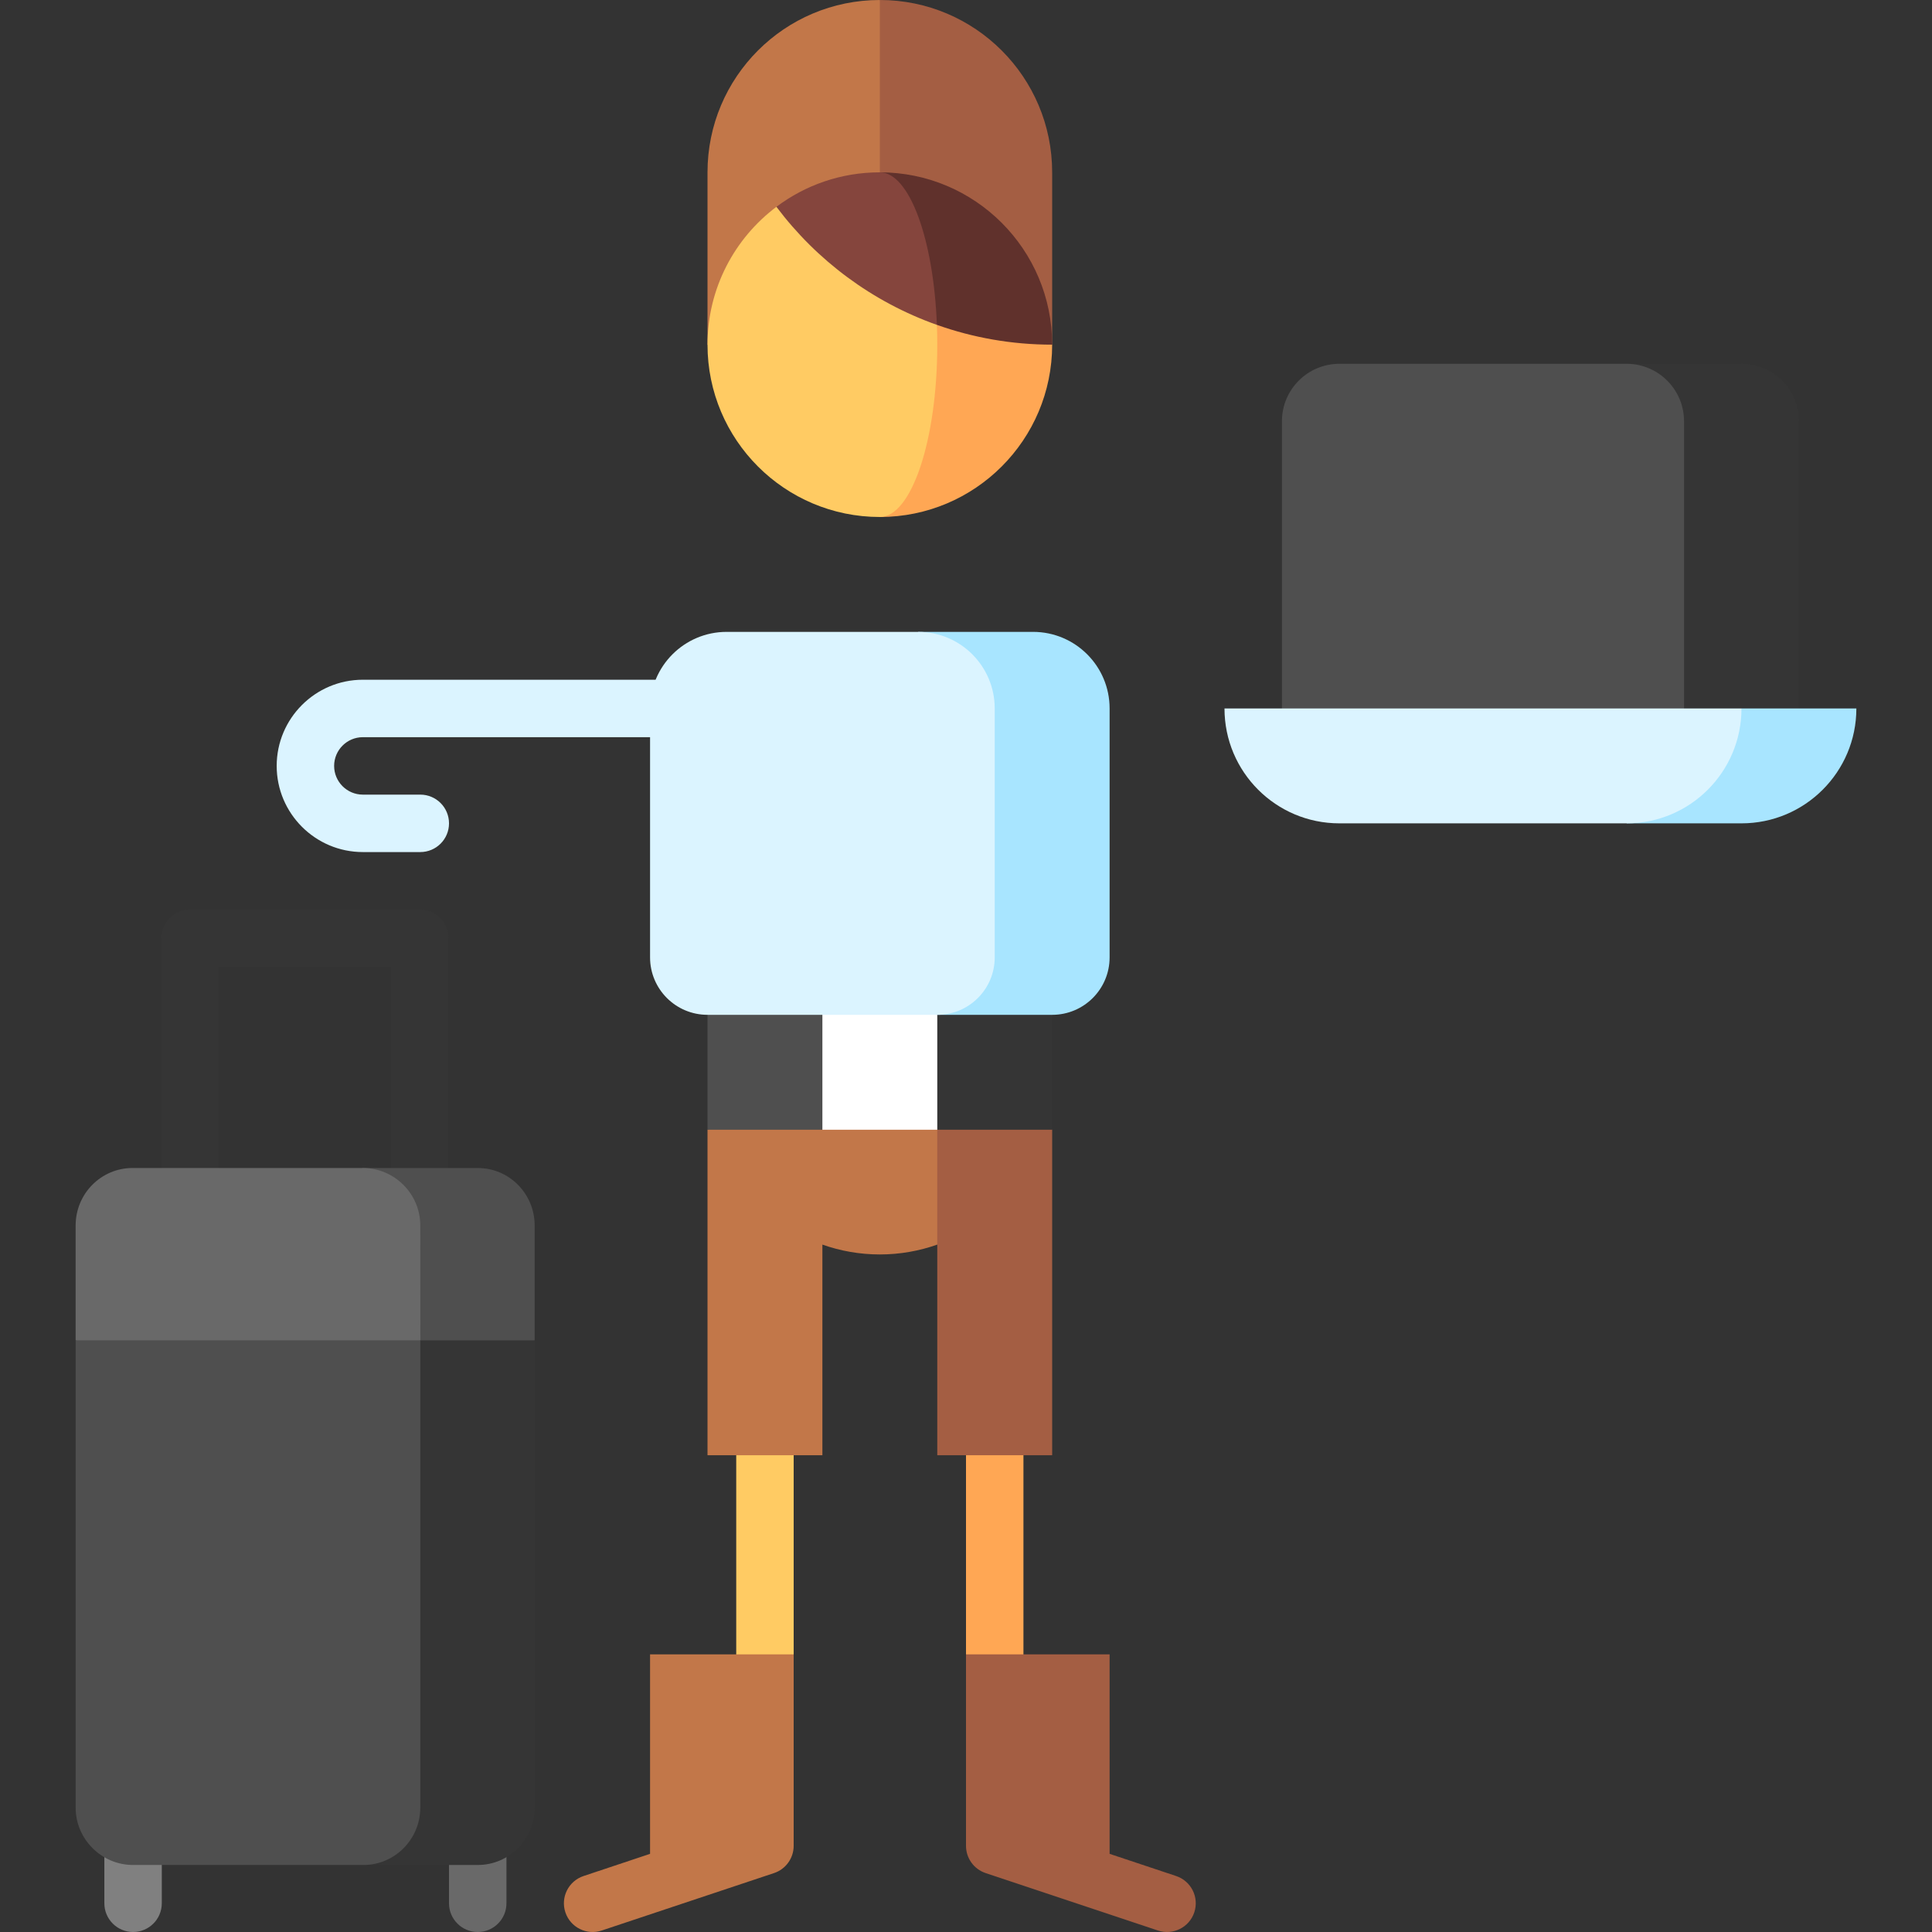 <svg id="Capa_1" enable-background="new 0 0 504.5 504.5" height="512" viewBox="0 0 504.5 504.5" width="512" xmlns="http://www.w3.org/2000/svg"><rect x="0" y="0" width="504.5" height="504.5" fill="#333333" stroke="none"/><g><path d="m267.25 297h-15v135l15 15z" fill="#ffa754"/><path d="m307.119 489.883-17.369-5.79v-52.093h-37.5v49.998c0 3.228 2.066 6.094 5.128 7.115l44.998 15c3.928 1.31 8.177-.814 9.487-4.744 1.31-3.929-.814-8.176-4.744-9.486z" fill="#a45e43"/><path d="m192.25 297h15v135l-15 15z" fill="#ffcb63"/><path d="m152.38 489.883 17.369-5.79v-52.093h37.5v49.998c0 3.228-2.066 6.094-5.128 7.115l-44.998 15c-3.928 1.31-8.177-.814-9.487-4.744-1.309-3.929.815-8.176 4.744-9.486z" fill="#c27749"/><path d="m94.75 192.5c-4.136 0-7.5 3.364-7.5 7.5s3.364 7.5 7.5 7.5h15c4.142 0 7.5 3.357 7.5 7.5s-3.358 7.5-7.5 7.5h-15c-12.407 0-22.5-10.094-22.5-22.5s10.093-22.5 22.5-22.5h90v15z" fill="#dbf4ff"/><path d="m27.25 472v25c0 4.143 3.358 7.5 7.5 7.5s7.5-3.357 7.5-7.5v-25z" fill="#808080"/><path d="m117.25 472v25c0 4.143 3.358 7.5 7.5 7.5s7.5-3.357 7.5-7.5v-25z" fill="#696969"/><path d="m117.115 320h-15v-67.5h-45v67.5h-15v-75c0-4.143 3.358-7.5 7.5-7.5h60c4.142 0 7.5 3.357 7.5 7.5z" fill="#353535"/><path d="m184.75 295v85h30v-55c4.693 1.659 9.739 2.571 15 2.571s10.307-.912 15-2.571h15v-60z" fill="#c27749"/><path d="m244.75 265v115h30v-85z" fill="#a45e43"/><path d="m244.75 295.003h30v-60h-60z" fill="#353535"/><path d="m214.75 295.003h-30v-60h60z" fill="#4f4f4f"/><path d="m214.75 235.003h30v60h-30z" fill="#fff"/><path d="m269.75 165h-30l5 100h30c8.286 0 15-6.714 15-14.997v-65.003c0-11.046-8.954-20-20-20z" fill="#a8e5ff"/><path d="m239.75 165h-50c-11.046 0-20 8.954-20 20v65c0 8.284 6.716 14.999 15 14.997 0 0 59.999.002 59.999.002 8.285 0 15.001-6.715 15.001-15v-64.999c0-11.046-8.954-20-20-20z" fill="#dbf4ff"/><path d="m454.75 95h-30v100h45v-85c0-8.284-6.716-15-15-15z" fill="#353535"/><path d="m334.75 110v85h105v-85c0-8.284-6.716-15-15-15h-75c-8.284 0-15 6.716-15 15z" fill="#4f4f4f"/><path d="m454.75 185-30 30h30c16.569 0 30-13.432 30-30z" fill="#a8e5ff"/><path d="m454.75 185h-135c0 16.568 13.431 30 30 30h75c16.569 0 30-13.431 30-30z" fill="#dbf4ff"/><path d="m124.75 305h-30.135l.043 75 44.957-30v-30c0-8.25-6.615-15-14.865-15z" fill="#4f4f4f"/><path d="m109.75 320c0-8.25-6.75-15-15-15h-60.135c-8.25 0-14.865 6.75-14.865 15v30l90.036 30z" fill="#696969"/><path d="m94.75 487h30c8.25 0 14.865-6.75 14.865-15v-122h-29.964z" fill="#353535"/><path d="m109.75 350h-90v122c0 8.25 6.75 15 15 15h60.135c8.25 0 14.865-6.75 14.865-15z" fill="#4f4f4f"/><path d="m229.75 0-45 90h90v-45c0-24.853-20.147-45-45-45z" fill="#a45e43"/><path d="m184.75 45v45h45v-90c-24.853 0-45 20.147-45 45z" fill="#c27749"/><path d="m243.842 74.547-14.092 60.453c24.853 0 45-20.147 45-45z" fill="#ffa754"/><path d="m244.75 90c0-5.429-.321-10.634-.908-15.453l-41.095-20.546c-10.927 8.211-17.997 21.279-17.997 35.999 0 24.853 20.147 45 45 45 8.284 0 15-20.147 15-45z" fill="#ffcb63"/><path d="m229.75 45 14.899 39.832c9.413 3.341 19.542 5.168 30.101 5.168 0-24.853-20.147-45-45-45z" fill="#60312c"/><path d="m229.75 45c-10.132 0-19.481 3.35-27.003 9.002 10.532 14.02 25.066 24.856 41.901 30.831-.854-22.418-7.197-39.833-14.898-39.833z" fill="#85453d"/></g></svg>